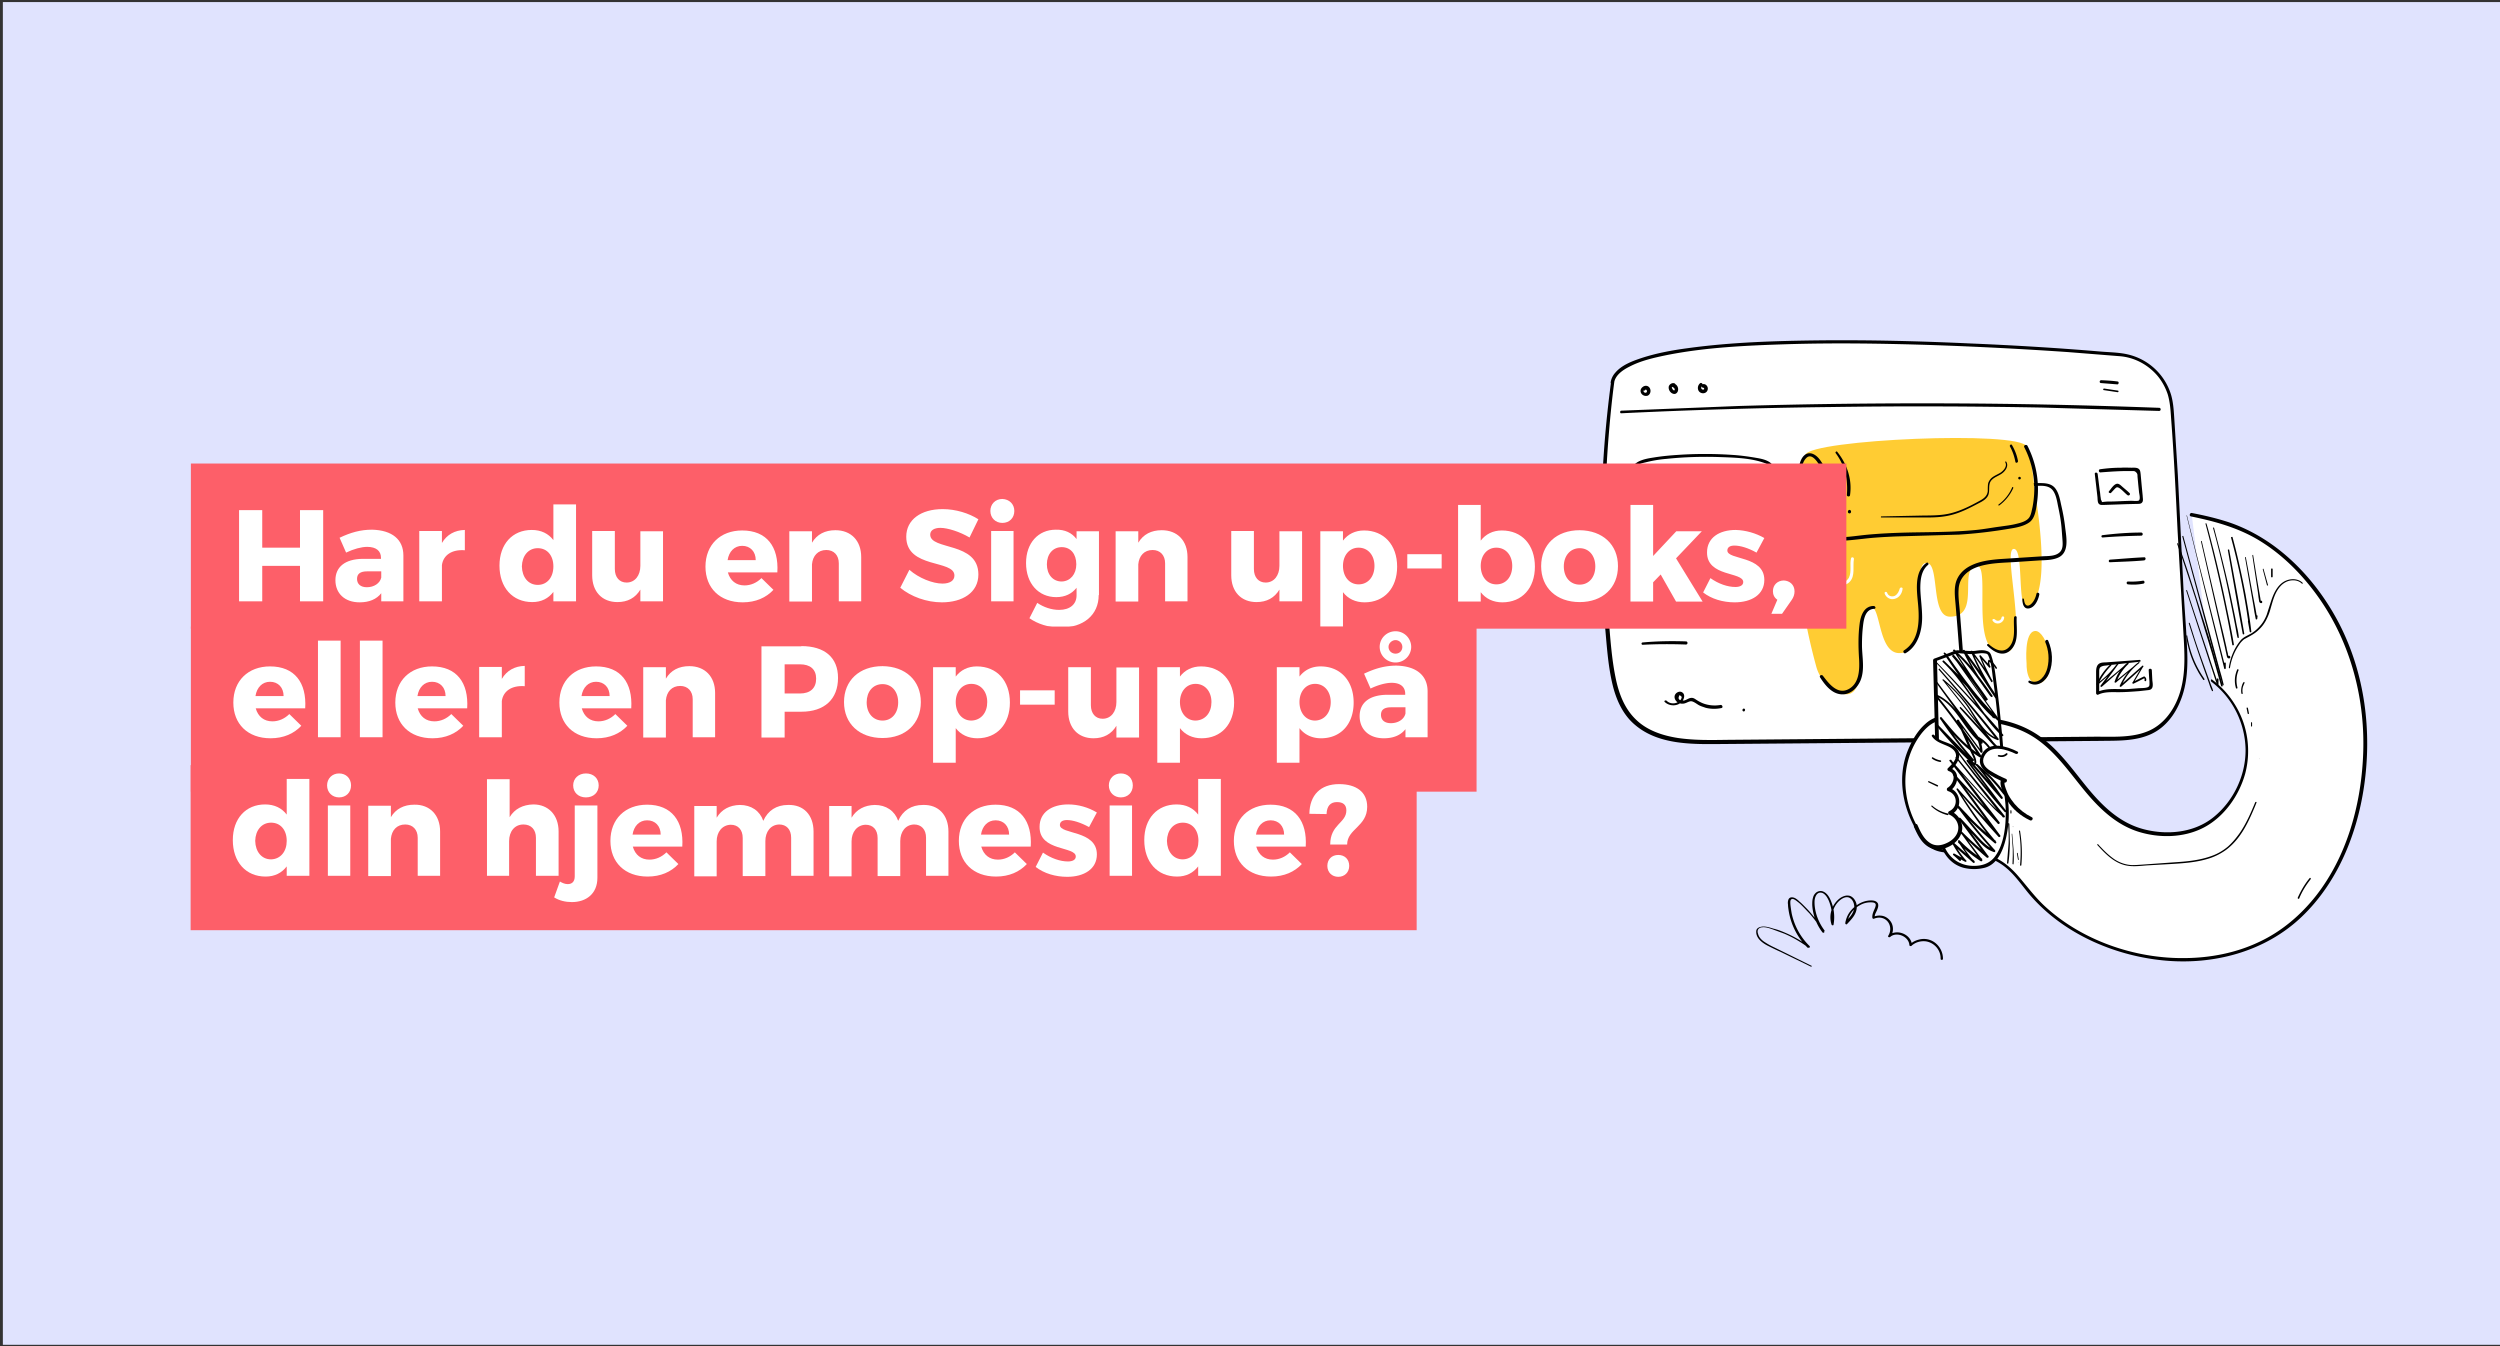 <svg xmlns="http://www.w3.org/2000/svg" viewBox="0 0 960 517" xmlns:v="https://vecta.io/nano"><rect x="0" y="0" width="960" height="517" fill="#333333" stroke="none"/><path fill="#e0e3fe" d="M1.1.8h960v515.6H1.1z"/><path fill="#fff" d="M619.1 147a428.13 428.13 0 0 0-.9 104.9c1 8.7 2.4 17.9 8.4 24.3 8 8.5 21.1 9 32.7 8.9l150.2-1.3c5.8-.1 11.8-.2 16.9-2.8 6.4-3.3 10.3-10.1 11.9-17 1.6-7 1.1-14.2.6-21.4l-5-86.3c-.9-10.6-9.2-19-19.8-20-51.9-4.7-192.1-11.9-195 10.7z"/><path d="M618.6 147c-4.2 31.6-4.9 63.6-2.1 95.4.6 6.8 1.1 13.7 2.7 20.4 1.4 5.9 4 11.7 8.7 15.6 9.2 7.8 22.4 7.4 33.7 7.3l96.5-.8 48.3-.4c6.6-.1 13.7.2 19.8-2.7 5.3-2.5 9-7.4 11.1-12.7 2.7-6.6 2.9-13.8 2.5-20.9-.3-7.1-.9-14.1-1.3-21.2l-2.2-44.5-1.4-22.2c-.2-3.1-.4-6.1-1.3-9-2.4-7.5-8.5-13.2-16.1-15.1-3.5-.9-7.3-.9-10.8-1.2-16.6-1.4-33.2-2.4-49.8-3.1-19.4-.9-38.9-1.4-58.3-1.2-16.8.2-33.8.7-50.5 3-6 .8-12 1.9-17.8 3.8-3.6 1.2-7.6 2.7-10.1 5.7-.9 1-1.5 2.3-1.7 3.6-.1.8 1.2 1.2 1.3.3.4-3 3.3-5 5.9-6.3 4.4-2.3 9.3-3.4 14.1-4.4 15-3 30.4-3.7 45.7-4.2 18.8-.6 37.6-.3 56.4.3a1519.99 1519.99 0 0 1 52.2 2.7l20.1 1.6c5.5.5 10.5 3.2 14.1 7.3 1.8 2.1 3.2 4.6 4.1 7.3.9 3 1.1 6.1 1.3 9.2 1.1 14.4 1.8 28.9 2.5 43.4l2.4 42c.4 7.2.5 14.6-2 21.4-2.1 5.8-6.2 11.2-12.1 13.5-6.5 2.6-14 1.9-20.9 2l-23.8.2-93.5.8-23.2.2c-6.2.1-12.5.2-18.7-.7-5.8-.9-11.7-2.8-16-6.9-4.7-4.4-6.9-10.5-8.1-16.7-1.4-7-1.9-14.2-2.5-21.3-.6-7.6-1.1-15.3-1.3-23-.4-15.5-.1-31 1.1-46.5.6-7.5 1.3-15 2.3-22.4-.3-.2-1.2-.2-1.3.4z"/><path fill="#fff" d="M849.5 261.3c8.4 6.3 13.5 16.7 13.5 27.1-.1 10.5-5.4 20.8-13.9 26.9-9.6 7-24.8 6.1-34.7 0-12.4-7.7-18.7-22.5-30.3-31.3-7.1-5.4-15.1-7.5-23.9-8-3.5-.2-6.9.8-10.3.5-2.1-.2-3.8-1.1-5.9-.4-5.4 1.7-9.4 8.8-11.1 13.8-3.7 10.8-.6 23 6 32 3.9 5.3 7.6 4.9 13.6 4.9 6.3 0 13.6 1.7 18.5 5.9 3.6 3.1 6.3 7.1 9.4 10.7 9.9 11.5 24.1 18.8 38.8 22.6 20 5.1 43.5 2.3 60-10.8 19.3-15.3 27.9-40.5 29.1-64.5.9-17.2-2.4-34.6-10.1-50-5.5-10.9-13.1-20.6-22.5-28.5-10.6-8.8-20.7-12.1-34.1-14.8"/><path d="M849.2 261.8c8.1 6.2 12.9 15.8 13.1 26 .1 9.9-4.6 19.8-12.3 26-7.4 6-17.8 7-26.9 4.6-9.4-2.5-16.1-9.2-22.1-16.6-5.9-7.3-11.5-15.3-19.6-20.3-4.2-2.6-8.9-4.3-13.8-5.2a47.81 47.81 0 0 0-7.6-.9c-2.8-.1-5.6.5-8.4.5-2.5.1-5-1.1-7.4-.6-1.9.4-3.6 1.5-5 2.8-3.1 2.8-5.3 6.7-6.8 10.6-3.5 9.1-2.1 19.3 2.2 27.8 1.8 3.6 4.3 8 8.1 9.8 3.5 1.6 7.5 1 11.2 1.2 4.9.2 10 1.4 14.2 4.1 4.6 2.9 7.6 7.5 11 11.6 12.6 15 32.3 23.7 51.6 25.6 19.2 1.9 39.1-3.3 53.2-16.8 13.7-13.1 21.2-31.6 23.9-50.1 3.1-21.2.3-43.2-9.5-62.3-9-17.4-23.8-32.8-42.6-39.1-4.6-1.5-9.3-2.6-14-3.5-.8-.2-1.2 1.1-.4 1.3 9.3 1.9 18.4 4.4 26.5 9.4 8.8 5.4 16.3 13 22.3 21.4 12.7 17.8 18.4 39.9 17.3 61.6-.9 18.8-6.3 38.2-18 53.2-5.9 7.5-13.3 13.8-21.9 17.8-8.8 4.2-18.6 6.1-28.3 6.2-19.4.3-40-6.8-54.3-20.2-3.7-3.5-6.7-7.6-10-11.4-3.1-3.6-6.7-6.4-11.2-8-4.4-1.6-9-1.9-13.6-1.9-4.1 0-7.6-.5-10.3-3.8-6.4-7.7-9.6-18.9-7.5-28.8.9-4.4 2.8-8.6 5.6-12.2 1.3-1.6 2.9-3.2 4.7-4.1 2.6-1.3 5-.1 7.8 0s5.6-.5 8.4-.6c2.6 0 5.3.3 7.8.8 5 .9 9.8 2.5 14.1 5.2 8.1 5.1 13.6 13.2 19.6 20.5 5.6 6.8 12 13.1 20.6 15.9 8.1 2.6 17.6 2.5 25.3-1.5 7.9-4.1 13.7-12.4 16-20.9 2.3-8.9.9-18.4-3.9-26.2-2.3-3.8-5.3-7.1-8.8-9.7-.3-.5-.8.4-.3.8h0z"/><path fill="#fc3" d="M693.3 174.6s-9.8 30.4 4.1 81.2a15.17 15.17 0 0 0 7.8 9.7c16 8.3 5.2-32.5 13.2-32.5 4.2 0 2.6 20.9 13.2 17.4s2.1-33.3 7.8-34.2c5.8-.9 1.6 20.6 9.4 20.6 12 0 3.1-18.4 10.1-19.5 6.2-1-3.8 37 11.9 33.1 8.4-2.1-1.9-39.1 2.4-39.6 4.4-.5.8 25.9 6.1 22.1 11.2-7.8-1.2-61.4-1.2-61.4l-84.8 3.1z"/><path d="M761.5 187.3c4.2-.9 8.6-.8 12.8-.8 2.1 0 4.3.1 6.4.1s4.8-.4 6.6.8c2.2 1.4 2.6 5.2 3.1 7.5.6 2.8 1.1 5.7 1.3 8.6l.3 4c.1 1.5.2 3.3-1 4.5-1.6 1.6-4.3 1.5-6.4 1.6l-16.9 1.1c-3.6.3-7.4.8-10.7 2.4-3.2 1.5-5.7 4.2-6.2 7.8-.4 2.6 0 5.3.2 7.9l.7 8.6 3 38.7c.1.8 1.4.9 1.3 0l-2.7-36-.7-8.9c-.2-2.9-.7-5.9-.5-8.8.2-4.9 3.8-7.7 8.2-9 4.5-1.3 9.3-1.3 13.9-1.6l9-.6c2.2-.1 4.6-.1 6.7-.9 4.9-1.8 3.6-7.8 3.1-11.9-.3-2.7-.8-5.4-1.4-8-.5-2.2-.9-5-2.4-6.9s-3.9-2-6.1-2c-2.4 0-4.7-.1-7.1-.1-4.9-.1-10-.2-14.8.9-.7 0-.4 1.1.3 1h0zm-138.9-28.6a2168.52 2168.52 0 0 1 80.6-2.4c26.9-.4 53.8-.3 80.7.2l45.2 1.3c.8 0 .8-1.2 0-1.2-26.9-1-53.8-1.6-80.7-1.7s-53.8.2-80.7 1l-45.2 1.8c-.5.1-.5 1.1.1 1h0z"/><path fill="#fff" d="M744.9 320.6l-1.7-67.3 8.4-3.1 6.4.3s4.1-.8 5.7.3c2.9 2 6.5 53.1 6.5 53.1 1.9 9.3.4 27.7-9 28.9-.1-.1-13.8 3.3-16.3-12.2z"/><path d="M745.5 320.6l-.6-22.8-.9-36.2-.2-8.3-.5.6 5.4-2 2.7-1c.4-.1.1-.1.2-.1.4 0 .8 0 1.2.1 1.8.1 3.7.4 5.4.2 1.3-.1 2.6-.4 3.9-.2.8.1 1.1.2 1.4.8 1.2 2.7 1.4 6 1.8 8.9.7 5 1.3 10.1 1.8 15.1l2.3 26.3c.2 3.1.8 6.2.8 9.3.1 5.8-.6 12.9-4.2 17.7-2 2.6-4.9 3.5-8.1 3.5-4.7 0-8.8-2.4-10.9-6.7-.8-1.7-1.3-3.5-1.6-5.3-.1-.8-1.3-.4-1.2.3 1 5.6 4 10.8 9.7 12.4 2.7.7 5.6.7 8.3 0 5.5-1.5 7.6-8.3 8.5-13.3a41.21 41.21 0 0 0 .6-9.9c-.1-2.1-.4-4.1-.7-6.2-.9-7.9-1.2-15.9-2-23.8-.5-5.5-1.1-11.1-1.8-16.6-.5-3.7-.8-7.6-2-11.2-.3-1.1-.7-1.9-1.8-2.2-1.4-.5-2.9-.3-4.3-.1-.6.1-1.2.1-1.9.1l-3.8-.2c-.6 0-1.3-.2-1.9 0-.8.2-1.7.6-2.5.9l-3.9 1.5-1.9.7c-.3.1-.4.3-.5.6l.6 22.8.9 36.2.2 8.3c.3.6 1.5.6 1.5-.2z"/><path fill="#fc3" d="M779.3 200.6c-3.6 4.1-79.7 8.4-85 3.1-5.3-5.4-3.1-23.2-1-29.1 2-5.8 82.5-9.4 85-3.1s4.6 25 1 29.1z"/><path d="M627.9 178.5c-1.6 2.3-2 5.4-2.4 8.1-.6 3.9-.9 7.8-.8 11.8 0 3.3.2 6.8 1.2 10 .6 1.8 1.4 2.9 3.1 3.6 2.2.8 4.6 1 6.9 1.3 3.4.4 6.8.5 10.3.6 7.3.2 14.7.1 22-.2a96.01 96.01 0 0 0 7.7-.6c1.7-.2 3.1-.4 4.1-1.9 1.5-2.2 1.9-5.2 2.2-7.8.4-3.7.6-7.4.4-11.1-.1-3.4-.4-6.7-.9-10-.3-1.6-.5-3.6-2-4.7s-3.6-1.5-5.4-1.8c-2.9-.5-5.8-.9-8.8-1.1a154.27 154.27 0 0 0-21.5 0c-3 .2-6.1.5-9.1 1-2 .3-4.2.7-6 1.7a7.55 7.55 0 0 0-1.4 1.1c-.4.6.6 1.2 1 .6.8-1.1 2.8-1.4 4-1.7a48.76 48.76 0 0 1 7.5-1.2c6.6-.7 13.3-.9 19.9-.7 5.5.2 11.3.3 16.5 1.9 1.2.4 2.7.8 3.2 2 1 2.4 1.1 5.2 1.4 7.7.6 6.6.8 13.7-.9 20.2-.5 1.7-1.1 3.9-3 4.3s-3.8.5-5.7.6c-6.6.5-13.2.6-19.7.5-6.3 0-12.8-.1-19-1.1-1.5-.2-3.6-.4-4.8-1.4-1.7-1.4-1.9-5-2.1-7-.7-6.9-.4-14.5 1.5-21.2.3-1.1.7-2.1 1.2-3.1.4-.5-.3-.9-.6-.4zm1.4 48l42.2-.9c.8 0 .8-1.2 0-1.2-14.1.1-28.2.8-42.2 1.3-.5-.1-.5.8 0 .8zm1.1 10.8c5.3.4 10.7.4 16 .2 5.2-.2 10.3-.8 15.4-1.1.8 0 .8-1.2 0-1.2-5.1.1-10.3.8-15.4 1-5.3.2-10.7.2-16 .1-.6 0-.6.9 0 1zm.4 10.3c5.5-.3 11.1-.3 16.6-.1.8 0 .8-1.2 0-1.2-5.5-.2-11.1-.1-16.6.4-.6 0-.6.9 0 .9h0zM804.4 182l1 8.7c.1.7 0 2.1.5 2.7s1.2.5 1.9.5l8.8-.3 4.1-.1c.7 0 1.5 0 1.9-.6.5-.6.2-1.7.2-2.4l-.4-4.1-.4-4.4c-.1-.7-.1-1.5-.8-2s-1.8-.4-2.6-.4c-1.3 0-2.7-.1-4 0a56.56 56.56 0 0 0-8.2.6c-.7.1-.5 1.3.2 1.2 4-.3 8-.6 12.1-.5.7 0 1-.1 1.6.5.5.5.5.9.5 1.6l.3 3.2.3 2.9c.1.7.6 2.6-.1 3.1-.4.3-2.4.1-2.9.1l-2.9.1c-2.1.1-4.1.2-6.2.2-.5 0-1 .1-1.5.1-.4.2-.7.1-.8-.4a1.69 1.69 0 0 1-.3-1c-.2-.9-.2-2-.4-2.9l-.8-6.4c-.1-.7-1.2-.7-1.1 0h0zm3 24.4c4.9-.4 9.9-.6 14.8-.7.8 0 .8-1.2 0-1.2-4.9 0-9.9.4-14.8 1-.6 0-.6.9 0 .9zm2.9 9.5c4.3-.2 8.7-.3 13-.7.8-.1.8-1.3 0-1.2-4.3.2-8.7.6-13 .9-.7 0-.7 1.1 0 1h0zm6.9 8.5c2 .2 4 .1 5.9-.3.7-.2.4-1.3-.3-1.1a26.32 26.32 0 0 1-5.6.3c-.8 0-.7 1.1 0 1.1zm-97.6 8.3c-3.8-.1-5.1 3.7-5.5 6.8-.6 4.6-.5 9.2-.2 13.8.2 4.1 0 9.3-4.2 11.4s-7.5-2.3-9.7-5.2c-.5-.6-1.5-.1-1.1.6 1.8 2.8 4.3 6.1 7.9 6.5 3.5.4 6.3-2.2 7.6-5.2 1.8-4.3.6-9.2.6-13.7 0-2.5.1-4.9.4-7.4.3-2.6.9-6.4 4.3-6.5.3 0 .5-.3.5-.5-.1-.3-.4-.6-.6-.6h0zm20.2-16.6c-5.1 3.6-3.6 11.5-3.2 16.7.5 6 .2 13.3-5.4 16.9-.7.4-.1 1.5.6 1.1 4.7-2.7 6.3-8.6 6.3-13.7 0-3.7-.6-7.4-.7-11.1 0-3.2.3-6.9 3-9.1.4-.4-.1-1.1-.6-.8h0zm23.3 31.8c2.6 2.6 6.3 4.7 9.3 1.4s1.8-8.1 2-12.2c0-.7-.9-.6-1 0-.3 3.3.6 7-1 10.1-.7 1.3-1.9 2.5-3.5 2.6-2 .1-3.8-1.2-5.2-2.4-.4-.3-.9.2-.6.5h0zm13.5-17.8c0 1.7.5 4 2.7 3.5s3.4-3.3 3.8-5.3c.1-.7-.9-1-1.1-.3-.3 1.4-.9 2.8-1.9 3.8-.6.6-1.6 1.2-2.3.3-.4-.5-.5-1.3-.6-1.9 0-.2-.2-.4-.4-.4 0-.1-.2.1-.2.3h0zm.7-58.4c2.9 5.6 4.2 11.9 3.8 18.2a39.34 39.34 0 0 1-.6 4.8c-.3 1.2-.5 2.8-1.2 3.9-1 1.6-3.5 2.2-5.2 2.6-2 .5-4 .7-6 1-3.1.4-6.2 1-9.3 1.3-7.1.7-14.2.8-21.2.9-7.1.1-14.2.3-21.3 1-5.9.6-12.5 2-18.1-.7-8-3.8-8-14.1-6.8-21.6.3-2.2.5-5.5 2.1-7.1 2.9-3.2 6.3 4.7 7.1 6.6a35.64 35.64 0 0 1 2.1 10.2c.2 3.2.3 7-2.4 9.3-.6.5.3 1.4.9.9 2.2-1.8 2.8-4.6 2.9-7.3a33.84 33.84 0 0 0-1.2-10c-.8-3.2-2.1-6.5-4.1-9.2-1.4-1.9-3.9-3.5-6-1.6-1.7 1.6-2 4.4-2.4 6.6-.4 2.3-.7 4.6-.8 6.9-.2 4.3.3 8.9 2.6 12.7 2.5 4 6.8 6 11.5 6.4 4 .4 7.9-.2 11.8-.6 4.1-.5 8.2-.7 12.4-.9l24.3-.7c6.6-.4 13.1-1.2 19.6-2.3 2.5-.4 5.2-.9 7.3-2.3 2.4-1.6 2.7-5 3.1-7.6 1.1-7.5-.2-15.2-3.7-22-.6-.6-1.5 0-1.2.6h0zM696 190.4c-.3-.4-.5-.9-.5-1.4 0-.4.3-1 .7-1 1.3-.2.8 2 .7 2.6-.1.8 1 1.1 1.2.3.3-1 .5-2.1-.1-3-.4-.8-1.2-1.2-2-1.1-.8.2-1.5.8-1.7 1.6-.3.9.1 1.9.6 2.6.5.6 1.4 0 1.1-.6h0z"/><path fill="#fc3" d="M778.2 254.7s-1.1-12.1 3.3-12.4 9.4 16.5 2.1 20c-5.8 1.5-5.4-7.6-5.4-7.6z"/><path d="M779.1 262.2c3.2 2 6.6-.7 7.8-3.7 1.6-4 1.3-8.6-.4-12.5-.3-.7-1.4-.1-1.1.6 1.3 3.1 1.6 6.6.8 9.9-.7 2.9-3.2 6.5-6.7 4.9-.2-.1-.5 0-.6.2 0 .2 0 .5.2.6h0z"/><path d="M698.1 232.7c0 2 1.9 3.4 3.8 2.9 2.6-.6 3.5-3.4 3.6-5.8.1-1.9-.1-3.6 1.8-4.6 1-.6 2.2-.9 3-1.8 2.2-2.3 1.1-5.9 1.6-8.7.1-.7-.9-1-1.1-.3-.6 2.4.3 5.1-.8 7.4-.9 1.8-3.1 2-4.5 3.4-1.3 1.4-1 3.2-1.1 5-.1 1.4-.4 2.9-1.5 3.9-1.4 1.2-3.9 1-4-1.2 0-.2-.2-.4-.4-.4-.2-.2-.4 0-.4.2h0zm25.6-4.8c.5 1.5 2.1 2.5 3.7 2.1 1.9-.4 3-2.1 3.2-3.9.1-.6-.9-.7-1.1-.1-.3 1.1-.8 2.2-1.9 2.8-1.1.5-2.5.1-2.9-1.1-.2-.7-1.2-.5-1 .2h0zm41.5 10.5c1.3 1.9 4.2 1 4.4-1.2.1-.6-.9-.7-1-.1-.2 1.3-1.6 1.7-2.5.8-.6-.5-1.3 0-.9.5h0z" fill="#fff"/><path d="M821.6 253.4l-8.1.6-4.1.3c-.9.1-2 0-2.8.3-1.5.5-1.7 2.1-1.7 3.5v8.1a.65.65 0 0 0 .6.6c.1 0 .2 0 .3-.1 2.4-1.1 5.1-.9 7.6-.9 2.7 0 5.3-.2 8-.4l3.6-.4c.7-.1 1.2-.3 1.5-1 .3-.8.1-1.9 0-2.7l-.2-3.9c0-.8-1.3-.8-1.2 0l.2 3.4c.1.6.1 1.1.1 1.7 0 .7 0 1.1-.7 1.4-1 .4-2.8.3-3.8.4l-3.7.3c-3.9.2-8.3-.6-12 1.2l.9.5v-6.4-2.5c.1-1.1.5-1.4 1.6-1.7.5-.1 1-.1 1.5-.2l12.5-1.4c.4 0 .4-.7-.1-.7h0zm-14.8-106.3l6.2.5c.6.1.8-1 .2-1.1-2.1-.3-4.2-.4-6.3-.5-.8 0-.8 1.1-.1 1.1h0zM632 148.2c-1.1 0-2.2 1-2 2.2.2 1.1 1.3 1.8 2.4 1.6h.1c1.1-.3 1.6-1.7 1.1-2.8-.4-.9-1.4-1.3-2.3-.9-.3.1-.5.3-.7.6-.5.6.6 1.5 1.1.9.5-.7 1.2.8.3 1-.4.1-.8-.2-.9-.6-.1-.5.4-1 .9-1 .3 0 .5-.2.4-.5 0-.3-.2-.5-.4-.5h0zm11-1c-.9-.3-1.9.3-2.2 1.2v.1c-.2 1.1.6 2.4 1.7 2.7 1.1.4 2-.7 1.9-1.8 0-1-.8-2.1-1.9-2.1-.6 0-1 1-.3 1.3.3.1.6.3.8.6.1.2.2.7-.1.7-.4.1-.9-.8-.9-1.1 0-.4.2-.7.6-.7h.2c.5.2.8-.7.2-.9h0zm9.8 0a2.35 2.35 0 0 0-.7 2.5c.3.9 1.2 1.4 2.1 1.3s1.6-.8 1.6-1.8c0-.9-.8-1.8-1.7-1.7a.7.7 0 1 0 0 1.4c.2 0 .3.2.3.4 0 .3-.2.3-.5.3-.9-.1-.7-1.2-.2-1.6.4-.5-.4-1.3-.9-.8zm-23.3 52.7l5.5-7.9c1.8-2.6 4.5-6 7.6-3 4.7 4.6 9.2 9.5 13.8 14.2.3.3.7.3 1 0l9.9-8.2c.9-.7 2.1-2 3.4-1.6.8.3 1.8 1.9 2.2 2.5 1.3 1.6 2.5 3.4 3.7 5.1.5.7 1.6.1 1.1-.7-1.4-2.1-2.9-4.2-4.6-6.2-1.1-1.4-2.3-2.8-4.2-2-1 .4-1.8 1.2-2.6 1.9l-3.2 2.6-6.7 5.6h1l-8.4-8.5-4.2-4.2c-1-1-2.1-2.3-3.5-2.8-2.5-.8-4.7 1.2-6.1 3-2.3 3.1-4.4 6.4-6.5 9.7-.2.6.5 1 .8.5h0zm7.2-8.7c-.8.5-.7 1.6 0 2.2 1.1.9 2.3-.2 3-1l-.9-.2c.2 1.3 2 2.1 3.2 2.1 1.1 0 2.3-1.2 1.5-2.3-.2-.3-.5-.4-.8-.2-.2.1-.3.4-.3.7l-1.1.4c-.2-.1-.4-.1-.6-.2-.4-.2-.7-.3-.9-.8-.1-.3-.4-.5-.7-.4-.1 0-.2.1-.3.2-.2.3-.4.5-.7.8-.9.2-1.2 0-.9-.5.4-.4 0-1.1-.5-.8h0zm31.7 5.4c.2.7.8 1.2 1.5 1.2s1.4-.5 1.5-1.2c.1-.3-.1-.6-.4-.7s-.6.1-.7.4c0 .2-.3.4-.5.3-.2 0-.3-.2-.3-.3-.3-.7-1.3-.4-1.1.3h0zm-12.3-13c-1.4-.1-2.6.9-2.7 2.3v.4c.1 1.6 1.6 2.9 3.2 3 1.5.1 3.2-.7 3.7-2.2s-.1-3.1-1.4-3.9c-.8-.4-1.4.7-.7 1.2 1.7 1 .8 3.3-.9 3.5-.9.1-1.7-.2-2.2-.9-.7-1-.2-2.6 1.2-2.5.4 0 .4-.9-.2-.9h0zm-16.9 85.9c1.9 1.9 5.4 1.8 6.9-.4.7-.9 1-2.5-.1-3.2-.8-.6-2-.2-2.6.6-.8 1.1-.2 2.5.8 3.2.7.4 1.4.6 2.2.5 1-.1 1.7-.7 2.7-.9 1.1-.2 2.6 1.2 3.5 1.6.8.4 1.6.6 2.4.9 2 .5 4 .5 6 .1.8-.1.4-1.3-.3-1.2-2.2.4-4.6.2-6.7-.6-1-.4-1.9-.9-2.8-1.5-.6-.4-1.1-.7-1.9-.6-.9.1-1.7.8-2.6 1h-1.1c-1.1-.3-1.3-1-.6-2.1l.8.7c-.1.5-.2.9-.6 1.3-1.3 1.5-3.8 1.6-5.2.2-.2-.2-.5-.2-.7 0-.2-.1-.2.2-.1.4h0zm30.4 3.7c.3 0 .5-.3.5-.6a.47.47 0 0 0-.5-.5c-.3 0-.5.3-.5.6 0 .2.2.5.5.5zm141-83.9l1.4-1.5c.7-.7.9-.9 1.8-.4 1.1.7 2.1 1.9 3.1 2.7.6.5 1.4-.3.8-.8-.8-.8-1.7-1.5-2.5-2.2-.5-.4-1.1-1.1-1.8-1.3-1.4-.4-2.8 2-3.5 2.8-.2.2-.2.5 0 .6.3.2.6.2.7.1h0zM704.9 174c3.5 4.7 4.8 10.2 4.3 16-.1.7 1.1.9 1.2.2.9-6-1.1-12-4.9-16.7-.2-.4-.9.1-.6.5h0zm4.7 22.4v.1.1c0 .2.1.3.2.4a.61.61 0 0 0 .8 0 .76.76 0 0 0 .2-.4v-.1-.1a.65.65 0 0 0-.6-.6c-.2 0-.3.1-.4.2s-.2.2-.2.4h0zm62.2-25c1 1.8 1.7 3.8 2.1 5.9.1.7 1.1.4 1-.3-.4-2.2-1.2-4.2-2.3-6.1-.1-.2-.4-.3-.6-.1s-.3.4-.2.6h0zm3.7 12.7a.5.5 0 1 0 0-1 .5.5 0 1 0 0 1z"/><path fill="#fff" d="M774.5 289c-1.9-.9-3.9-1.8-6-2.1-2.1-.2-4.4.2-5.9 1.6-1.6 1.4-2.2 3.9-1.1 5.8.6 1 1.6 1.6 2.5 2.2 1.9 1.2 3.9 2.2 6 3.1-.4-.2-.9.2-1.1.6-.1.5-.1.9.1 1.4 1.6 5.6 5.6 10.2 10.9 12.7"/><path d="M774.7 288.6c-4.1-2.1-10.9-4.2-13.7 1-3.2 5.7 4.6 8.9 8.6 10.8l.4-1.4c-4.1-.5-.1 7.1.7 8.3 2.1 3.4 5.2 6 8.8 7.7.8.4 1.5-.8.7-1.2-2.5-1.2-4.8-3-6.6-5.1-.9-1.1-1.7-2.2-2.4-3.5-.2-.3-2.1-4.8-1.3-4.7.7.1 1.1-1.1.4-1.4-2.1-.9-4.1-1.9-6-3.1-2.1-1.3-3.6-3.2-2.3-5.7 2.4-4.6 8.6-2.5 12.1-.8.7.2 1.2-.6.6-.9h0z"/><path fill="#fff" d="M742.3 282.6c2.1 3.3 8.2 2.9 9.2 6.6.7 2.5-1.5 4.7-3.1 6.3 3.8 1 2.6 6.2-.3 7.6a4.77 4.77 0 0 1 3.4 5.9 4.95 4.95 0 0 1-2.8 3.2c2.3 1 3.8 3.1 3.9 5.6.1 3.6-3 6.2-6.2 7.3-.8.3-1.6.4-2.5.4-2.1 0-4-1.2-5.3-2.8s-2.2-3.5-3-5.4"/><path d="M741.9 282.8c1.5 2.2 4.1 2.8 6.4 3.9 1.4.7 2.7 1.7 2.8 3.3.1 2-1.8 3.7-3.1 5-.3.3-.2.7 0 .9.1.1.2.1.3.2 3.2 1 1.8 5.1-.4 6.4-.3.2-.4.6-.2 1 .1.1.2.3.4.3 3.7 1.2 3.9 6.1.4 7.7-.4.2-.5.7-.3 1l.3.3c2.3 1 3.9 3.4 3.4 6-.4 2.2-2.2 3.9-4.1 4.8-2.4 1.2-4.9 1.5-7.1-.2-2.2-1.6-3.3-4.2-4.4-6.6-.4-.9-1.7-.1-1.3.8 1.4 3.1 2.9 6.3 6.1 7.9 2.7 1.3 5.7.6 8.2-.9 2.2-1.4 4-3.6 4.2-6.4.1-2.9-1.7-5.5-4.3-6.7v1.3c4.6-2.2 4-8.8-.8-10.3l.2 1.3c3.3-1.9 4.5-7.6.1-8.9l.3 1.1c2.2-2.3 5-5.8 2.1-8.8-2.3-2.4-6.3-2.1-8.3-4.9-.5-.5-1.3 0-.9.5h0zm114.4-26.3c.5-3.2 1.7-6.3 3.6-9 .5-.8 1.1-1.4 1.8-2l2.2-1.2c1.3-.7 2.5-1.5 3.5-2.5 1.1-1 2-2.2 2.7-3.5.8-1.5 1.4-3 1.8-4.6.9-3 1.6-6.2 3.8-8.6 1.1-1.2 2.5-2 4-2.2s3.1.1 4.2 1.2c.2.2.5-.1.3-.3-2-1.9-5.2-1.7-7.4-.3-2.6 1.7-3.9 4.8-4.8 7.6l-1.6 5c-.6 1.5-1.4 3-2.5 4.2a14.29 14.29 0 0 1-3.5 3l-2.1 1.1c-.7.4-1.4.9-1.9 1.5-2.4 2.9-3.9 6.5-4.5 10.2-.1.5.3.7.4.4h0zm-16.8-12.3c.6 4.7 2.1 9.3 4.4 13.4.6 1.2 1.4 2.3 2.1 3.4.2.3.7 0 .5-.3-2.7-3.9-4.7-8.2-5.8-12.7-.3-1.3-.6-2.6-.8-3.9 0-.2-.4-.1-.4.1h0zm1-4.8c2.1 6.8 4.4 13.6 6.8 20.3.3.9.7 1.9 1 2.8s.6 1.9 1.1 2.8c.1.1.2.1.3.1s.1-.1.1-.2c-.2-.9-.6-1.7-.9-2.5l-.9-2.5-1.8-5c-1.2-3.3-2.4-6.7-3.5-10.1l-1.8-5.7c-.1-.4-.5-.3-.4 0h0zm-1-12.6l9.2 28.2 2.6 7.9c.1.2.2.3.4.2.1 0 .2-.2.2-.3v-2c0-.1-.1-.3-.3-.3-.1 0-.3.1-.3.3 0 .7-.1 1.3-.1 2l.6-.1-9.4-28.2-2.6-7.9c0-.1-.3 0-.3.2h0zm-3.5-18c2.5 7 4.8 14.1 7.1 21.2l6.4 21.3 3.4 12.1c.1.2.2.2.4.2s.2-.2.2-.4c-.9-3.6-2-7.2-3-10.8s-2.1-7.2-3.2-10.7l-6.8-21.2c-1.3-4-2.7-7.9-4.1-11.9-.1 0-.4 0-.4.2h0z"/><path d="M838 206l6 22.2 5.9 22.2 1.7 6.2.9 3.2.9 3.2c0 .1.2.2.3.2s.2-.2.2-.3c-.4-1.9-1-3.8-1.5-5.6l-1.5-5.5-3-11.1-6.1-22.2-3.4-12.6c0-.1-.1-.2-.2-.1-.2 0-.2.1-.2.2h0zm1.7-7.8l5.6 22.9 5.6 22.7 3.2 12.9c.1.2.2.3.4.2.1 0 .2-.2.2-.3v-1.9c0-.2-.1-.3-.3-.3-.1 0-.3.1-.3.3 0 .6-.1 1.3-.1 1.9l.6-.1-5.8-22.9-5.8-22.7-3.2-12.9c0-.1-.1-.1-.2-.1.1.2.1.3.1.3h0z"/><path d="M845.2 208l4.5 19.9 4.5 19.9.6 2.8.3 1.4c.1.3.2.6.4.7.4.3 1.1.1.9-.5-.1-.4-.7-.6-.8-.1-.1.4.5.6.6.2l-.4.1h0c0 .1.1.1.1-.2 0-.1-.1-.2-.2-.3-.1-.3-.2-.7-.2-1-.2-.7-.4-1.5-.5-2.2l-1-4.4-2.1-8.8-4.1-17.6-2.3-10c0-.3-.4-.2-.3.1h0zm1.7-6.9c1.6 6 3.1 12 4.5 18.1 1.4 6 2.7 12.1 3.9 18.1.7 3.4 1.3 6.9 1.9 10.3.1.4.7.2.6-.2-.5-3.1-1.1-6.1-1.7-9.1l-1.9-9.1a584.73 584.73 0 0 0-4.2-18c-.9-3.4-1.7-6.8-2.7-10.1 0-.1-.1-.2-.2-.1-.2-.1-.2 0-.2.1h0zm2.9 1.6c1.5 5.4 2.8 10.8 4.1 16.3s2.4 11 3.5 16.5l.9 4.6c.3 1.5.5 3.2.9 4.7.1.3.6.2.5-.1-.1-1.4-.4-2.8-.7-4.1-.3-1.4-.5-2.7-.8-4.1l-1.7-8.2c-1.2-5.5-2.5-10.9-3.9-16.4l-2.4-9.2c0-.1-.1-.1-.2-.1-.2 0-.2 0-.2.1h0zm5.7 8.6l4.4 25.1 1.3 7c.1.3.6.3.6-.1l-1.1-6.3-1.1-6.3-2.3-12.5-1.3-7.1c-.1-.2-.6-.1-.5.2h0zm1.2-4.9a264.66 264.66 0 0 1 6 28.1l1.2 8.1.6-.2-.7-4c-.1-.4-.6-.2-.6.2l.7 4c.1.3.7.3.6-.1-.5-4.8-1.4-9.5-2.2-14.2a354.14 354.14 0 0 0-3-14.1c-.6-2.6-1.3-5.3-2-7.9 0-.1-.2-.2-.3-.1-.2 0-.3.1-.3.2h0zm5.4 7.7l3.2 18.4.4 2.6.5 2.6c.1.3.5.2.6-.1 0-.4.1-.8.1-1.1 0-.2-.4-.3-.4-.1l-.3 1.1.6.1-.8-4.5-.9-4.6-1.7-9.2-1-5.3c-.1-.2-.3-.1-.3.1h0zm2.8-.8l1.4 9.3.7 4.6.3 2.4c.1.4.1.8.2 1.2 0 .2.1.5.3.6.3.3.9.3.9-.2 0-.4-.3-.7-.7-.4-.2.2.1.6.3.4-.2-.1-.2-.2-.2-.1.1 0 .1-.1.1-.2s-.1-.2-.1-.4c-.1-.4-.1-.8-.2-1.2l-.4-2.3-.8-4.6-1.5-9.3c.1-.1-.3 0-.3.2h0zm4 5.3l1.6 6.1c0 .1.1.2.3.1.1 0 .2-.1.1-.2l-1.7-6.1c0-.1-.1-.1-.2-.1 0 0-.1.1-.1.2zm3.2 0v2.8c0 .2.1.3.3.3s.3-.1.3-.3v-2.8c0-.2-.1-.3-.3-.3s-.3.1-.3.3h0zm-13 38.5c-1 2.2-1.2 4.8-.5 7.1 0 .2.2.2.4.2.1 0 .2-.2.2-.3-.6-2.2-.5-4.6.4-6.7.1-.3-.3-.6-.5-.3h0zm2.4 4.9c-.2.3-.4.6-.5 1-.4 1.1-.5 2.2-.3 3.3.1.3.6.2.5-.1-.2-1-.1-2.1.3-3 .1-.3.3-.6.4-1 0-.1 0-.2-.1-.3s-.2 0-.3.1h0zm1.2 10l.4 2c0 .1.2.2.3.2s.2-.2.2-.3l-.4-2c0-.1-.2-.2-.3-.2-.2 0-.2.1-.2.3h0zm1.7 5.6v1.2c0 .1.1.2.2.2s.2-.1.2-.2h0v-1.2c0-.1-.1-.3-.3-.3 0 0-.1.1-.1.3h0zm-59.1 46.8c3 3.3 6.4 6.9 11 7.9 2.7.6 5.5.2 8.3 0l8.8-.5c4.9-.3 9.9-.6 14.7-2.1 2.3-.7 4.5-1.8 6.5-3.2 1.8-1.3 3.4-2.9 4.8-4.7 2.8-3.6 4.7-7.8 6.5-12.1l.6-1.5c.1-.3-.3-.4-.5-.1-1.7 4.1-3.5 8.3-6.1 12-1.3 1.8-2.7 3.5-4.4 5-1.8 1.5-3.8 2.7-6 3.5-4.5 1.7-9.4 2.2-14.2 2.5l-8.3.6-4.2.3c-1.4.1-2.7.2-4.1.2-2.4-.1-4.7-.9-6.7-2.2-1.9-1.3-3.6-2.9-5.2-4.6-.4-.4-.8-.8-1.1-1.2-.4 0-.5.1-.4.2h0zm62.2-32.9h0c.1-.1 0-.2 0-.2s-.1.1 0 .2c-.1 0-.1 0 0 0h0zm-92.2 27.7c.7 4.3.8 8.6.4 13 0 .3.5.3.5 0 .4-4.4.2-8.8-.5-13.1-.1-.3-.5-.2-.4.1h0zm-4.2-2.9c.2 2.5.3 5 .2 7.6l-.6 7.5c0 .3.4.3.5.1.4-2.5.5-5 .6-7.5l-.2-7.6c-.1-.4-.5-.4-.5-.1h0zm1.4 4l.4 5.7v2.8l-.1 2.9c0 .2.4.3.4.1.1-.9.1-1.9.1-2.8l-.1-2.9-.5-5.8c.1-.2-.3-.2-.2 0zm2 7.4l.4 2.4c0 .2.4.1.3-.1l-.4-2.4c0-.2-.3-.1-.3.1zm.6 3.7h0c.1-.1 0-.2 0-.2-.1 0-.1.1 0 .2-.1 0-.1 0 0 0zm-3.1-20v.8c0 .1.1.2.2.2s.2-.1.2-.2v-.8c0-.1-.1-.3-.2-.3s-.2.1-.2.3h0 0zm1 6.2c.1 0 .1-.1.1-.1 0-.1 0-.1-.1-.1s-.1.1-.1.1l.1.1zm-29.6-63.1c3.4 3.5 6.7 7.1 10 10.7s6.5 7.2 9.7 10.9l5.4 6.3.5-.5c-3.4-3.2-6.3-7-9-10.9-2.7-3.8-5.3-7.7-8.2-11.4-1.6-2.1-3.4-4-5.3-5.9-.3-.3-.8.2-.5.5a199.21 199.21 0 0 1 15.3 16.5c1.4 1.6 2.7 3.3 4 5l.5-.5c-6-5.4-10.4-12.3-14.9-18.9-1.3-1.9-2.7-3.7-4-5.6-.2-.3-.7 0-.5.3 4.8 7.1 9.7 14.1 15.5 20.5a61.36 61.36 0 0 0 5.1 5.1c.3.3.9-.1.6-.5l-3.5-4.8-3.4-4.7-6.8-9.6-3.9-5.5-.5.4c3.6 4.2 7 8.6 10.2 13.1.9 1.3 1.8 2.6 2.6 3.9.3.4 1 0 .7-.4l-9.8-14.8-2.8-4.2-.5.4c4.5 3.9 8.1 8.6 11.5 13.4l2.9 4.1.6-.4c-3.2-4.2-6.1-8.6-8.6-13.3a74.55 74.55 0 0 1-2-4l-.6.3c3.4 4.6 6.7 9.3 9.8 14l2.7 4.1.7-.4c-2.9-4.4-5.5-9-7.8-13.7-.6-1.3-1.3-2.7-1.8-4.1l-.5.4c2.9 3.6 5.5 7.5 7.8 11.5.1.2.3.2.4.1s.2-.3.1-.4c-1.6-3.2-3.2-6.4-4.6-9.7l-.4.3 3.7 4.2c.2.3.7-.1.5-.4-.4-.7-.5-1.5-.2-2.2l-.5.2c1.1.7 2 1.7 2.7 2.8.1.1.3.2.4.1s.2-.3.1-.4c-.7-1.2-1.7-2.3-2.9-3-.2-.1-.3 0-.4.1v.1c-.3.9-.2 1.9.3 2.7l.5-.4-3.7-4.2c-.2-.2-.6 0-.5.3 1.3 3.3 2.9 6.6 4.5 9.8l.6-.3a111.6 111.6 0 0 0-7.9-11.5c-.2-.2-.7-.1-.5.2 2 4.9 4.4 9.6 7.1 14.1l2.4 3.8c.3.4.9 0 .7-.4-3.1-4.8-6.3-9.5-9.7-14.1-1-1.3-1.9-2.6-2.9-3.9-.1-.2-.3-.2-.5-.1s-.2.3-.1.5c2.3 4.8 5 9.4 8 13.8l2.7 3.6c.3.4.9 0 .6-.4-3.4-4.9-6.8-9.8-10.9-14.1l-3.6-3.5c-.3-.2-.8.1-.5.4l9.8 14.9 2.8 4.2.7-.4c-3.1-4.6-6.5-9.1-10-13.4-1-1.2-2-2.5-3.1-3.7-.2-.3-.7.1-.5.4l13.6 19.2c1.3 1.8 2.5 3.7 3.8 5.5l.6-.5c-6.3-5.8-11.5-12.6-16.5-19.5-1.4-1.9-2.7-3.9-4.1-5.8l-.5.3c2.5 3.2 4.6 6.7 6.9 10.1 2.2 3.4 4.6 6.6 7.2 9.7 1.5 1.7 3.1 3.4 4.8 4.9.2.1.4.1.5 0s.1-.4 0-.5a198.84 198.84 0 0 0-14.8-16.9l-4.6-4.5-.5.5c3.4 3.2 6.3 7 9 10.8s5.3 7.8 8.2 11.5a49.57 49.57 0 0 0 5.3 5.9c.3.3.8-.2.5-.5-3.1-3.8-6.4-7.4-9.7-11l-9.9-10.7-5.8-6c-.3-.4-.6-.1-.4.1h0zm1.1 2.7c6.1 6.9 11.9 13.9 17.6 21l4.8 6 .3-.6c-3.6-1.3-6-4.4-8-7.5-1.1-1.6-2.1-3.3-3.2-4.9-1.3-1.8-2.7-3.5-4.2-5.1a45.11 45.11 0 0 0-5.5-5.2c-.1-.1-.3-.1-.3 0-.1.1-.1.2 0 .3l15.9 20.1 4.5 5.7.5-.5-10.8-11.6c-1-1.1-2-2.2-3.1-3.3-.3-.3-.6.1-.4.4l10.6 11.7 3 3.3c.3.4.8-.2.5-.5l-16-20-4.5-5.6-.3.3c3.6 2.8 6.7 6.2 9.4 9.9 2.2 3.2 4 6.8 6.7 9.6 1.4 1.6 3.1 2.8 5.1 3.5.4.1.5-.3.3-.6-2.8-3.6-5.8-7.2-8.7-10.7s-5.9-6.9-8.9-10.4l-5.1-5.8c-.2.1-.4.4-.2.5h0z"/><path d="M743.5 262.2l13.1 18.1 3.7 5.1.7-.5c-5.3-4.4-7.9-11.2-13.2-15.6-1.4-1.2-2.9-2.1-4.6-2.8-.3-.1-.5.3-.3.6 4.8 5.8 9.3 12 13.6 18.2 1.2 1.8 2.4 3.5 3.5 5.3l.6-.6c-4.6-2.9-8.5-6.8-12-10.9l-3-3.6c-.3-.4-.9.1-.6.5 2.9 4.4 6 8.6 9.4 12.7 1 1.2 1.9 2.3 2.9 3.4l.1-.6c-.4.3-1-.6-1.2-.9l-1.4-1.4-2.7-2.8-5.4-5.5c-1-1.1-2.1-2.1-3.1-3.2-.3-.3-.7.1-.5.5 3.6 4.3 7.4 8.5 11.4 12.4 1.1 1.1 2.3 2.2 3.5 3.3.2.1.4.1.6 0 0 0 .1-.1.1-.2.4-1.1.1-2.2-.3-3.2-.5-1.1-1-2.2-1.4-3.3l-3-6.9-1.8-3.9-.6.3 9 12.2c.2.3.7.2.7-.2-.1-2-.6-3.9-1.3-5.8l-.8.6c1.7.9 3.2 2.2 4.4 3.8.3.4.9 0 .6-.4-1.2-1.7-2.8-3.1-4.6-4-.2-.1-.7.1-.5.4.7 1.8 1.2 3.7 1.3 5.6l.7-.2-9-12.2c-.1-.2-.3-.2-.5-.1s-.2.3-.1.5l3.7 8.4c.6 1.4 1.2 2.8 1.9 4.2.6 1.3 1.4 2.7.9 4.1l.6-.2c-4.1-3.8-8.1-7.8-11.8-12-1.1-1.2-2.1-2.4-3.1-3.6l-.5.5 11.5 12c.5.5 1 1.1 1.6 1.6.4.4 1 .7 1.5.3.2-.1.3-.4.1-.6l-.1-.1c-3.5-3.9-6.7-8-9.7-12.2-.9-1.2-1.7-2.4-2.5-3.7l-.6.5c3.5 4.2 7.1 8.5 11.4 12 1.2 1 2.5 1.9 3.8 2.7.2.1.5 0 .6-.2.1-.1.1-.3 0-.4a270.73 270.73 0 0 0-13.3-18.5c-1.3-1.7-2.7-3.4-4.1-5.1l-.3.6c6.3 2.5 9.5 9.1 13.5 14.1 1.2 1.5 2.5 2.9 4 4.2.3.3 1-.1.7-.5l-13.5-17.9-3.8-5.1c-.3-.1-.6 0-.5.2h0z"/><path d="M750.8 287.8c4.6 6.5 9.5 12.8 14.6 18.9 1.4 1.7 2.9 3.4 4.4 5.1.3.3.8-.1.6-.4l-11.3-15-3.2-4.3-.4.5c1 .3 1.7 1.2 2.4 2l2.5 2.9 5.1 5.9c1 1.1 1.9 2.2 2.9 3.3.3.3.9-.1.6-.5-3-4.5-6.3-8.8-9.8-12.8l-.5.5c4 3.2 7.5 7 10.6 11.1.3.4 1 0 .7-.4-3.1-4.2-6.7-7.9-10.7-11.2-.2-.1-.4-.1-.5 0s-.1.4 0 .5c3.4 4.1 6.6 8.3 9.6 12.7l.6-.5-10.6-12.1c-.8-.9-1.6-1.9-2.8-2.2-.3-.1-.6.3-.4.5l11.3 15c1.1 1.4 2.1 2.9 3.2 4.3l.6-.4c-5.2-5.9-10.3-12-15.1-18.3-1.4-1.8-2.7-3.6-4-5.4-.2-.1-.5.1-.4.3h0z"/><path d="M751 291l14.2 17.9 4 5.1.5-.5c-2.9-2.3-5.4-5.1-8-7.8l-8-8.8-4.6-5.1c-.2-.2-.7.1-.5.4L763 311l4.1 5.3.6-.5-6.7-7.2-6.7-7.3-3.8-4.1c-.3-.3-.8.1-.5.4l13.5 18.4c1.3 1.7 2.5 3.5 3.8 5.2l.7-.5-12.6-13.9-3.6-4c-.2-.2-.6.1-.5.3 3.4 5.6 7 11 11 16.1 1.1 1.5 2.3 2.9 3.5 4.3l.6-.6c-2-1.6-3.9-3.3-5.8-5s-3.7-3.5-5.4-5.4c-1-1-2-2.1-3-3.1-.3-.3-.9.1-.6.5 3.4 4.6 6.9 9.1 10.7 13.4 1.1 1.2 2.1 2.4 3.2 3.6l.4-.7c-2-.6-3.6-2-5.1-3.5l-5-5.4-3-3.2c-.3-.3-.9.1-.6.5l10.7 14.6.7-.5c-3.5-3-6.9-6-10.2-9.3-.3-.3-.8.1-.5.4l7.7 10.6.6-.6c-3.2-2-6.1-4.4-8.7-7.1-.2-.1-.4-.1-.5 0s-.1.3-.1.4c1.7 2.9 3.7 5.6 5.9 8.1l.5-.5-7.9-7c-.2-.1-.4-.1-.5 0s-.1.3-.1.4c1.3 2.4 2.9 4.7 4.7 6.7l.4-.6-4.4-2.4c-.4-.2-.8.3-.4.6.8.7 1.6 1.4 2.3 2.1.4.3.9-.2.5-.5-.8-.7-1.6-1.4-2.3-2.1l-.4.6 4.4 2.4c.2.1.4 0 .5-.1s.1-.3-.1-.4c-1.8-2-3.3-4.2-4.6-6.6l-.6.5 7.9 7c.2.1.4.1.5 0s.1-.4 0-.5c-2.2-2.4-4.1-5.1-5.8-7.9l-.6.5c2.6 2.8 5.6 5.2 8.8 7.3.3.2.8-.2.6-.6l-7.9-10.6-.5.4c3.3 3.2 6.5 6.4 10.1 9.4.3.3 1-.1.7-.5l-10.7-14.5-.6.5 5.4 5.8c1.5 1.7 3 3.5 4.8 4.9.9.7 2 1.3 3.2 1.7.2.1.4-.1.5-.3 0-.1 0-.3-.1-.4-3.8-4.2-7.4-8.5-10.9-12.9-1-1.3-2-2.6-2.9-3.9l-.6.5c3.5 3.7 7.1 7.4 11 10.8 1.1.9 2.2 1.9 3.3 2.8.4.3.8-.3.5-.6-4.2-4.9-8.1-10.1-11.7-15.6-1-1.5-2-3.1-2.9-4.7l-.5.3 12.4 14.1 3.6 4c.3.4 1-.1.7-.5l-13.6-18.4-3.9-5.2-.5.4 13.3 14.6c1.3 1.4 2.5 2.8 3.8 4.1.4.4.9-.2.6-.6L753.3 297l-4.1-5.3-.4.4 8.1 8.9 7.8 8.5a46.81 46.81 0 0 0 4.6 4.3c.1.1.4.1.5 0s.1-.3 0-.5c-4.7-6-9.6-11.8-14.4-17.7l-4.1-5c-.2 0-.5.3-.3.4h0zm-9.3 18.7c1.7 1.6 3.8 2.7 6.1 3.3.4.1.6-.5.2-.6-2.2-.5-4.3-1.5-6-3-.2-.2-.6.1-.3.3zm-1.2-9.3l3.3 1.6c.1.1.3 0 .4-.1s0-.3-.1-.4l-3.3-1.5c-.4-.1-.6.2-.3.4h0zm1.4-9.1c.9.7 2 1.1 3.1 1.3.2 0 .3-.1.4-.2 0-.2 0-.3-.2-.4a7.89 7.89 0 0 1-3-1.2c-.3-.1-.5.3-.3.5h0zm25.5-.8c1.2.4 2.5.2 3.4-.7.1-.1.1-.4 0-.5s-.4-.1-.5 0c-.7.7-1.8.9-2.7.6-.2 0-.3.1-.4.2-.1.2 0 .4.2.4h0zM882.9 345c1.1-2.7 2.6-5.1 4.4-7.4.2-.3-.2-.7-.4-.4-1.9 2.3-3.4 4.9-4.6 7.6 0 .3.5.5.6.2h0zM722.4 198.7h13.4c4.3 0 8.7.2 12.9-.8 4-.9 7.6-2.8 11.2-4.7 1.4-.7 3-1.6 3.6-3.1.7-1.7-.1-3.8 1-5.4 1.1-1.5 3-1.9 4.4-3 1.3-1 2.5-2.8 1.5-4.4-.1-.1-.2-.1-.3-.1-.1.1-.1.2-.1.3.9 1.5-.6 3.2-1.8 4-1.3.8-2.8 1.3-3.8 2.4-.5.6-.9 1.3-1 2-.1.9-.1 1.8-.1 2.7-.2 1.9-1.6 2.9-3.1 3.7-3.4 1.9-7 3.7-10.8 4.7-4.1 1.1-8.3.9-12.5 1l-14.5.3c-.1 0-.1.1-.1.1-.1.2 0 .3.1.3h0zm45.3-4.6c2.3-1.7 4.2-4 5.4-6.7.1-.3-.3-.5-.4-.3-1.1 2.6-2.9 4.9-5.2 6.6-.3.2-.1.5.2.4h0zm42.6 61.1c-2.2 2.1-4 4.6-5.2 7.4-.1.1 0 .3.1.4s.2 0 .3 0l4.4-3.8c1.3-1.4 2.6-2.8 3.7-4.4.2-.3-.2-.5-.4-.3l-6.6 8.8c-.2.3.3.6.5.4 3.4-2.9 6.7-6 10.2-8.8.3-.2-.1-.6-.4-.4-2.3 1.9-4 4.4-4.9 7.3-.1.3.3.4.5.3l4.5-3.8c1.5-1.3 2.9-2.6 4.5-3.8.2-.1-.1-.5-.2-.3-3.2 2.4-5.7 5.5-7.3 9.1-.1.2 0 .3.1.4s.3 0 .4 0c2.9-2.5 5.7-5.1 8.6-7.7l-.4-.3c-1.3 2.1-2.6 4.3-3.8 6.4-.2.3.2.6.4.4 1.5-.7 3-1.5 4.4-2.2h-.5c.3.2.4.5.3.9s.5.5.6.2c.2-.6 0-1.2-.6-1.6-.1-.1-.2-.1-.3 0-1.5.7-3 1.5-4.4 2.2l.4.4c1.3-2.1 2.5-4.3 3.8-6.4.2-.3-.2-.6-.4-.3l-8.6 7.6.5.4c1.5-3.6 3.9-6.7 7-9.1l-.3-.3c-1.5 1.3-3 2.5-4.5 3.7l-4.5 3.7.5.3c.9-2.7 2.6-5.2 4.7-7.1l-.4-.4c-3.3 3-6.9 5.8-10.3 8.7l.5.4 6.5-8.9-.5-.2a33.76 33.76 0 0 1-8 8l.4.4c1.3-2.7 3-5.2 5.1-7.3.1-.1.1-.3 0-.3-.2-.1-.3-.1-.4-.1h0zm-2.5-105.4l5.3.8c.4.1.6-.5.2-.6l-5.3-.8c-.4 0-.5.5-.2.6h0zM695.7 370.9l-9.7-4.8-4.9-2.4c-1.3-.6-2.5-1.3-3.7-2.1-1-.7-2-1.7-2.3-3-.2-.5-.3-1.3.1-1.8.3-.4.9-.7 1.4-.7 1.3-.2 2.7.3 3.9.7l4.6 1.7a43.35 43.35 0 0 1 9.3 5.4c.3.3.8-.3.5-.6-3.5-3.4-5.9-7.8-6.9-12.6-.2-1.2-.4-2.4-.5-3.6 0-.5-.1-1.1.2-1.6.4-.5 1-.3 1.5 0s1 .7 1.5 1.1 1 .9 1.4 1.3c.9.9 1.8 1.9 2.7 2.8 1.9 2.2 3.7 4.6 5.2 7.1l.7-.4c-1.3-1.7-2.3-3.6-3-5.6-.6-1.8-1-3.9-.9-5.9.1-1.4.8-3.4 2.6-3.1.8.1 1.5.8 2 1.5.6.9 1 1.8 1.3 2.8.8 2.4 1 4.9.5 7.4h.8c-1-3.1-.1-6.4 2.3-8.6 1.1-1 2.9-2 4.3-.9 1.1.8 1.6 2.5 1.4 3.9-.4 2.1-2 3.7-3.4 5.1l.7.4c.5-2.9 2.3-5.4 4.9-6.8 1.2-.7 2.6-1.1 4.1-1.1.6 0 1.6 0 1.9.6.2.4 0 .9-.1 1.3-.5 1.3-1.3 2.6-1.1 4.1.1.2.3.4.5.3h.1c1.8-.8 3.9-.5 5.2 1s1.4 3.8.3 5.5c-.3.4.3.8.7.5 2.5-2.2 7.2-.2 7.4 3.1 0 .2.2.4.5.4.1 0 .2 0 .3-.1 1.5-1.4 3.6-2 5.7-1.7 3.2.6 5.6 3.4 5.5 6.7 0 .2.2.4.5.4.2 0 .4-.2.4-.4a7.79 7.79 0 0 0-2.8-6c-1.8-1.5-4.2-2-6.4-1.4-1.3.3-2.5.9-3.4 1.8l.7.3c-.2-3.2-3.6-5.3-6.6-4.8-.8.1-1.6.5-2.3 1.1l.7.5a5.35 5.35 0 0 0 .4-5.2c-.8-1.6-2.4-2.8-4.2-2.9-1-.1-2 .1-2.9.5l.6.3c-.1-.6.1-1.3.4-1.9s.6-1.2.8-1.9c.2-.6.2-1.2 0-1.7-.4-.7-1.1-1-1.9-1.1-3.2-.3-6.4 1.4-8.4 3.8-1.2 1.4-1.9 3-2.2 4.8-.1.4.4.8.7.4 1.4-1.5 3-3.1 3.5-5.1.5-1.7.1-3.5-1.1-4.8-.6-.6-1.3-1-2.1-1-1-.1-2.1.4-2.9.9-3.2 2.3-4.6 6.4-3.4 10.2.1.4.8.5.8 0 .4-2.4.3-4.9-.4-7.3-.6-1.9-1.5-4.4-3.5-5.3-.8-.4-1.8-.3-2.6.2-.7.5-1.2 1.2-1.4 2.1-.3.9-.3 1.9-.3 2.8.2 3.8 1.6 7.5 3.9 10.5.3.4 1 .1.7-.4-1.5-2.4-3.2-4.7-5-6.8-.9-1.1-1.9-2.1-2.9-3.1-.5-.5-1-1-1.6-1.5-.5-.5-1-.9-1.5-1.2-1-.6-2.4-.7-2.8.6-.2.6-.2 1.2-.1 1.8 0 .7.1 1.3.2 2 .8 5.5 3.4 10.7 7.4 14.6l.5-.6c-2.8-2-5.7-3.7-8.9-5.1-1.6-.7-3.1-1.3-4.8-1.7-1.3-.4-2.8-.9-4.2-.8-1 .1-2.3.5-2.4 1.7-.1 1.3.4 2.4 1.2 3.3.9 1 2.1 1.8 3.3 2.4 1.6.8 3.2 1.6 4.8 2.3l11.7 5.7c.3 0 .4-.2.3-.3h0z"/><path fill="#fd5f69" d="M73.3 178H709v63.4H73.3z"/><g fill="#fff"><path d="M115.2 230.9v-13.6h-14.5v13.6h-8.9v-35h8.9v14.4h14.5v-14.4h8.9v35h-8.9zm39.7-17.6v17.6h-8.5v-3.1c-1.8 2.3-4.6 3.5-8.3 3.5-5.8 0-9.3-3.5-9.3-8.5 0-5.1 3.7-8.1 10.4-8.2h7.1v-.4c0-2.6-1.8-4.2-5.3-4.2-2.2 0-5.2.8-8.1 2.2l-2.5-5.7c4.2-2 8-3.1 12.5-3.1 7.7.2 12 3.8 12 9.9zm-8.5 8.5v-2.4H141c-2.6 0-3.9.9-3.9 2.9s1.4 3.2 3.8 3.2c2.7 0 5-1.5 5.5-3.7zm23.3-13.3c1.9-3.2 4.9-4.9 8.8-5v7.8c-5-.4-8.3 1.9-8.8 5.7v13.9H161v-27h8.7v4.6zm51.5 22.4h-8.7v-3.6c-1.9 2.5-4.6 3.9-8.1 3.9-7.6 0-12.6-5.6-12.6-14 0-8.3 5-13.7 12.4-13.7 3.6 0 6.4 1.4 8.3 3.9v-13.7h8.7v37.2zm-8.7-13.4c0-4.2-2.4-7-6-7s-6 2.9-6.1 7c.1 4.2 2.5 7.1 6.1 7.1s6-2.9 6-7.1z"/><use href="#B"/><use href="#C"/><use href="#D"/><path d="M375.7 199.4l-3.4 7c-3.7-2.2-8.4-3.7-11.2-3.7-2.3 0-3.9.9-3.9 2.6 0 6.1 18.5 2.6 18.5 15.3 0 7-6.2 10.7-14 10.7-5.9 0-11.9-2.2-16-5.6l3.5-6.9c3.6 3.2 9 5.3 12.7 5.3 2.8 0 4.6-1.1 4.6-3.1 0-6.2-18.5-2.5-18.5-14.9 0-6.5 5.6-10.6 14-10.6 5 0 10.1 1.6 13.7 3.9zm13.8-3.2c0 2.7-1.9 4.6-4.6 4.6-2.6 0-4.6-1.9-4.6-4.6 0-2.6 1.9-4.6 4.6-4.6 2.7.1 4.6 2 4.6 4.6zm-8.9 34.7v-27h8.6v27h-8.6zm41.3-2.4c0 7.7-5.9 12.5-14.6 12.5-4.7 0-9-1.5-12-3.6l3-5.9c2.5 1.7 5.5 2.7 8.4 2.7 4.2 0 6.7-2.2 6.7-5.6v-2.9c-1.8 2.3-4.4 3.6-7.8 3.6-6.8 0-11.6-5.2-11.6-13.1 0-7.7 4.7-12.8 11.4-12.8 3.5-.1 6.2 1.2 8 3.6v-3h8.6v24.5zm-8.6-11.8c0-4-2.2-6.6-5.6-6.6s-5.7 2.7-5.7 6.6 2.3 6.6 5.7 6.6c3.3-.1 5.6-2.8 5.6-6.6z"/><use href="#D" x="125.3"/><use href="#B" x="245.4"/><path d="M536.5 217.6c0 8.2-4.9 13.7-12.5 13.7-3.5 0-6.4-1.4-8.3-3.9v13.3H507V204h8.7v3.6c1.9-2.5 4.7-3.9 8.1-3.9 7.6 0 12.7 5.5 12.7 13.9zm-8.7-.3c0-4.1-2.5-7-6.1-7-3.5 0-6 2.9-6 7 0 4.2 2.5 7.1 6 7.1 3.6 0 6.1-2.9 6.1-7.1zm12.6 1v-5.5h13.2v5.5h-13.2zm49-.7c0 8.2-4.9 13.7-12.5 13.7-3.5 0-6.4-1.4-8.3-3.9v3.6h-8.7v-37.1h8.7v13.7c1.9-2.5 4.7-3.9 8.1-3.9 7.7 0 12.7 5.5 12.7 13.9zm-8.7-.3c0-4.1-2.5-7-6.1-7-3.5 0-6 2.9-6 7 0 4.2 2.5 7.1 6 7.1 3.7 0 6.1-2.9 6.1-7.1zm40.6.1c0 8.3-5.9 13.8-14.7 13.8-8.9 0-14.8-5.5-14.8-13.8s5.9-13.8 14.8-13.8c8.8.1 14.7 5.5 14.7 13.8zm-20.8.1c0 4.2 2.5 7 6.1 7 3.5 0 6-2.8 6-7s-2.5-7-6-7c-3.6 0-6.1 2.9-6.1 7zm34.3 6.1v7.4h-8.7v-37.1h8.7v19.6l8.9-9.5h9.8l-9.9 10.4 10.2 16.6h-10.2l-5.9-10.4-2.9 3zm42.7-17l-3 5.6c-3.2-1.8-6.2-2.7-8.5-2.7-1.6 0-2.7.6-2.7 1.9 0 3.7 14.2 1.9 14.2 11.3 0 5.6-4.9 8.6-11.4 8.6-4.5 0-8.9-1.3-12.1-3.8l2.8-5.5c3.1 2.2 6.6 3.4 9.6 3.4 1.7 0 3-.6 3-1.9 0-4-14-1.9-13.9-11.4 0-5.6 4.7-8.6 11-8.6 3.8.1 7.7 1.2 11 3.1zm11.6 20.5c0 1.2-.4 2.3-1.1 3.3l-3.7 5.3h-4.1l2.3-5.4c-1.2-.8-1.7-2-1.7-3.3 0-2.4 1.8-4.1 4.2-4.1 2.2.1 4.1 1.6 4.1 4.2z"/></g><path fill="#fd5f69" d="M73.3 240.6H567V304H73.3z"/><g fill="#fff"><use href="#C" x="-181.3" y="52.2"/><path d="M122.1 283.2V246h8.7v37.1h-8.7zm16.1 0V246h8.7v37.1h-8.7z"/><use href="#C" x="-119.1" y="52.2"/><path d="M192.7 260.7c1.9-3.2 4.9-4.9 8.8-5v7.8c-5-.4-8.3 1.9-8.8 5.7v13.9H184v-27h8.7v4.6z"/><use href="#C" x="-56.1" y="52.2"/><path d="M274.6 266.1v17H266v-14.6c0-3.1-1.9-5.1-4.8-5.1-3.2 0-5.2 2.2-5.5 5.5v14.3H247v-27h8.7v4.4c1.9-3.2 5-4.8 9-4.8 6 0 9.9 4 9.9 10.3zm33.1-18c9 0 14.1 4.4 14.1 12.2 0 8.2-5.2 13-14.1 13h-6.4v9.9h-8.9v-35h15.3zm-6.4 18.2h5.9c3.9 0 6.2-2 6.2-5.7 0-3.6-2.3-5.5-6.2-5.5h-5.9v11.2zm52.3 3.3c0 8.3-5.9 13.8-14.7 13.8-8.9 0-14.8-5.5-14.8-13.8s5.9-13.8 14.8-13.8c8.8.1 14.7 5.5 14.7 13.8zm-20.8.1c0 4.2 2.5 7 6.1 7 3.5 0 6-2.8 6-7s-2.5-7-6-7c-3.7 0-6.1 2.9-6.1 7z"/><use href="#E"/><path d="M391.7 270.6v-5.5H405v5.5h-13.3zm45.7 12.6h-8.7v-4.5c-1.9 3.2-4.9 4.8-8.8 4.8-5.9 0-9.7-4-9.7-10.3v-17h8.7v14.6c0 3.2 1.8 5.2 4.5 5.2 3.3 0 5.3-2.8 5.3-6.4v-13.3h8.7v26.9z"/><use href="#E" x="86.1"/><path d="M519.8 269.8c0 8.2-4.9 13.7-12.5 13.7-3.5 0-6.4-1.4-8.3-3.9v13.3h-8.7v-36.7h8.7v3.6c1.9-2.5 4.7-3.9 8.1-3.9 7.6 0 12.7 5.5 12.7 13.9zm-8.8-.2c0-4.1-2.5-7-6-7s-6 2.9-6 7c0 4.2 2.5 7.1 6 7.1 3.6-.1 6-3 6-7.1zm37.2-4.1v17.6h-8.5V280c-1.8 2.3-4.6 3.5-8.3 3.5-5.8 0-9.3-3.5-9.3-8.5 0-5.1 3.7-8.1 10.4-8.2h7.1v-.4c0-2.6-1.8-4.2-5.2-4.2-2.2 0-5.2.8-8.1 2.2l-2.5-5.7c4.2-2 8-3.1 12.5-3.1 7.6.2 11.9 3.8 11.9 9.9zm-18.4-17.1c0-3.3 2.7-6 6.1-6a6.02 6.02 0 0 1 6 6 6.02 6.02 0 0 1-6 6c-3.4 0-6.1-2.7-6.1-6zm9.9 25.6v-2.4h-5.5c-2.6 0-3.9.9-3.9 2.9s1.4 3.2 3.8 3.2c2.8 0 5.1-1.5 5.6-3.7zm-6.5-25.6c0 1.5 1.2 2.6 2.7 2.6s2.6-1.1 2.6-2.6a2.65 2.65 0 0 0-2.6-2.6c-1.4 0-2.7 1.2-2.7 2.6z"/></g><path fill="#fd5f69" d="M73.2 293.8H544v63.4H73.2z"/><g fill="#fff"><path d="M118.8 336.3h-8.7v-3.6c-1.9 2.5-4.6 3.9-8.1 3.9-7.6 0-12.6-5.6-12.6-14 0-8.3 5-13.7 12.4-13.7 3.6 0 6.4 1.4 8.3 3.9v-13.7h8.7v37.2zm-8.7-13.4c0-4.2-2.4-7-6-7s-6 2.9-6.1 7c.1 4.2 2.5 7.1 6.1 7.1 3.6-.1 6-3 6-7.1z"/><use href="#F"/><path d="M169 319.3v17h-8.6v-14.6c0-3.1-1.9-5.1-4.8-5.1-3.2 0-5.2 2.2-5.5 5.5v14.3h-8.7v-27h8.7v4.4c1.9-3.2 5-4.8 9-4.8 6-.1 9.9 4 9.9 10.3zm45.5 0v17h-8.7v-14.6c0-3.1-1.8-5.1-4.8-5.1-3.4 0-5.5 2.7-5.5 6.4v13.3H187v-37.1h8.7v14.6c1.9-3.2 5.1-4.8 9.1-4.9 5.8 0 9.7 4.1 9.7 10.4zm14.9 17.8c0 6.1-4.3 9.3-9.8 9.3-2.5 0-4.9-.6-6.8-1.8l2.2-6.1c1 .6 2 1 3 1 1.6 0 2.7-.9 2.7-3v-27.2h8.7v27.8zm.5-35.5c0 2.7-2 4.6-4.9 4.6s-4.9-1.9-4.9-4.6 2.1-4.6 4.9-4.6c2.9 0 4.9 1.9 4.9 4.6z"/><use href="#G"/><path d="M312.4 319.3v17h-8.6v-14.6c0-3.2-1.8-5.1-4.6-5.1-3.3.1-5.3 2.8-5.3 6.4v13.4h-8.7v-14.6c0-3.2-1.8-5.1-4.6-5.1-3.3.1-5.4 2.8-5.4 6.4v13.4h-8.6v-27h8.6v4.5c1.9-3.2 5-4.8 8.9-4.9 4.4 0 7.7 2.3 9 6.1 1.8-4 5.1-6.1 9.5-6.1 6-.2 9.8 3.9 9.8 10.2zm51.8 0v17h-8.6v-14.6c0-3.2-1.8-5.1-4.6-5.1-3.3.1-5.3 2.8-5.3 6.4v13.4H337v-14.6c0-3.2-1.8-5.1-4.6-5.1-3.3.1-5.4 2.8-5.4 6.4v13.4h-8.6v-27h8.6v4.5c1.9-3.2 5-4.8 8.9-4.9 4.4 0 7.7 2.3 9 6.1 1.8-4 5.1-6.1 9.5-6.1 6-.2 9.8 3.9 9.8 10.2z"/><use href="#G" x="133.8"/><path d="M421.2 312l-3 5.6c-3.3-1.8-6.3-2.7-8.5-2.7-1.6 0-2.7.6-2.7 1.9 0 3.7 14.2 1.9 14.2 11.3 0 5.6-4.9 8.6-11.4 8.6-4.5 0-8.9-1.3-12.1-3.8l2.8-5.5c3.1 2.2 6.6 3.4 9.6 3.4 1.7 0 3-.6 3-1.9 0-4-14-1.9-13.9-11.4 0-5.6 4.7-8.6 11-8.6 3.8 0 7.7 1.1 11 3.1z"/><use href="#F" x="300.2"/><path d="M468.8 336.3h-8.7v-3.6c-1.9 2.5-4.6 3.9-8.1 3.9-7.6 0-12.6-5.6-12.6-14 0-8.3 5-13.7 12.4-13.7 3.6 0 6.4 1.4 8.3 3.9v-13.7h8.7v37.2zm-8.6-13.4c0-4.2-2.4-7-6-7s-6 2.9-6.1 7c.1 4.2 2.5 7.1 6.1 7.1 3.6-.1 6-3 6-7.1z"/><use href="#G" x="239.4"/><path d="M502.8 312.5c.1-7.2 4.3-11.4 11.4-11.4 6.7 0 10.8 3.1 10.8 8.7 0 7.6-7.7 8.5-7.7 14.5h-6.5c0-7.8 6.2-8.2 6.2-13.1 0-2.2-1.3-3.2-3.6-3.2-2.5 0-3.9 1.5-4 4.6l-6.6-.1zm15.3 20c0 2.5-1.8 4.2-4.2 4.2s-4.2-1.7-4.2-4.2 1.7-4.2 4.2-4.2 4.2 1.7 4.2 4.2z"/></g><defs ><path id="B" d="M254.6 230.9h-8.7v-4.5c-1.9 3.2-4.9 4.8-8.8 4.8-5.9 0-9.7-4-9.7-10.3v-17h8.7v14.6c0 3.2 1.8 5.2 4.5 5.2 3.3 0 5.3-2.8 5.3-6.4V204h8.7v26.9z"/><path id="C" d="M298.5 219.8h-19c.9 3.2 3.2 5 6.4 5 2.4 0 4.7-1 6.5-2.8l4.6 4.5c-2.8 3-6.8 4.8-11.8 4.8-8.8 0-14.3-5.5-14.3-13.7 0-8.4 5.7-13.9 14.1-13.9 9.4 0 14.1 6.2 13.5 16.1zm-8.3-4.7c0-3.3-2.1-5.5-5.2-5.5-3 0-5.1 2.2-5.6 5.5h10.8z"/><path id="D" d="M330.7 213.9v17h-8.6v-14.6c0-3.1-1.9-5.1-4.8-5.1-3.2 0-5.2 2.2-5.5 5.5V231h-8.7v-27h8.7v4.4c1.9-3.2 5-4.8 9-4.8 6 0 9.9 4 9.9 10.3z"/><path id="E" d="M387.8 269.8c0 8.2-4.9 13.7-12.5 13.7-3.5 0-6.4-1.4-8.3-3.9v13.3h-8.7v-36.7h8.7v3.6c1.9-2.5 4.7-3.9 8.1-3.9 7.7 0 12.7 5.5 12.7 13.9zm-8.7-.2c0-4.1-2.5-7-6.1-7-3.5 0-6 2.9-6 7 0 4.2 2.5 7.1 6 7.1 3.7-.1 6.1-3 6.1-7.1z"/><path id="F" d="M134.8 301.6c0 2.7-1.9 4.6-4.6 4.6-2.6 0-4.6-1.9-4.6-4.6 0-2.6 1.9-4.6 4.6-4.6s4.6 1.9 4.6 4.6zm-8.9 34.7v-27h8.6v27h-8.6z"/><path id="G" d="M262 325.1h-19c.9 3.2 3.2 5 6.4 5 2.4 0 4.7-1 6.5-2.8l4.6 4.5c-2.8 3-6.8 4.8-11.8 4.8-8.8 0-14.3-5.5-14.3-13.7 0-8.4 5.7-13.9 14.1-13.9 9.4 0 14.1 6.3 13.5 16.1zm-8.3-4.6c0-3.3-2.1-5.5-5.2-5.5-3 0-5.1 2.2-5.6 5.5h10.8z"/></defs></svg>